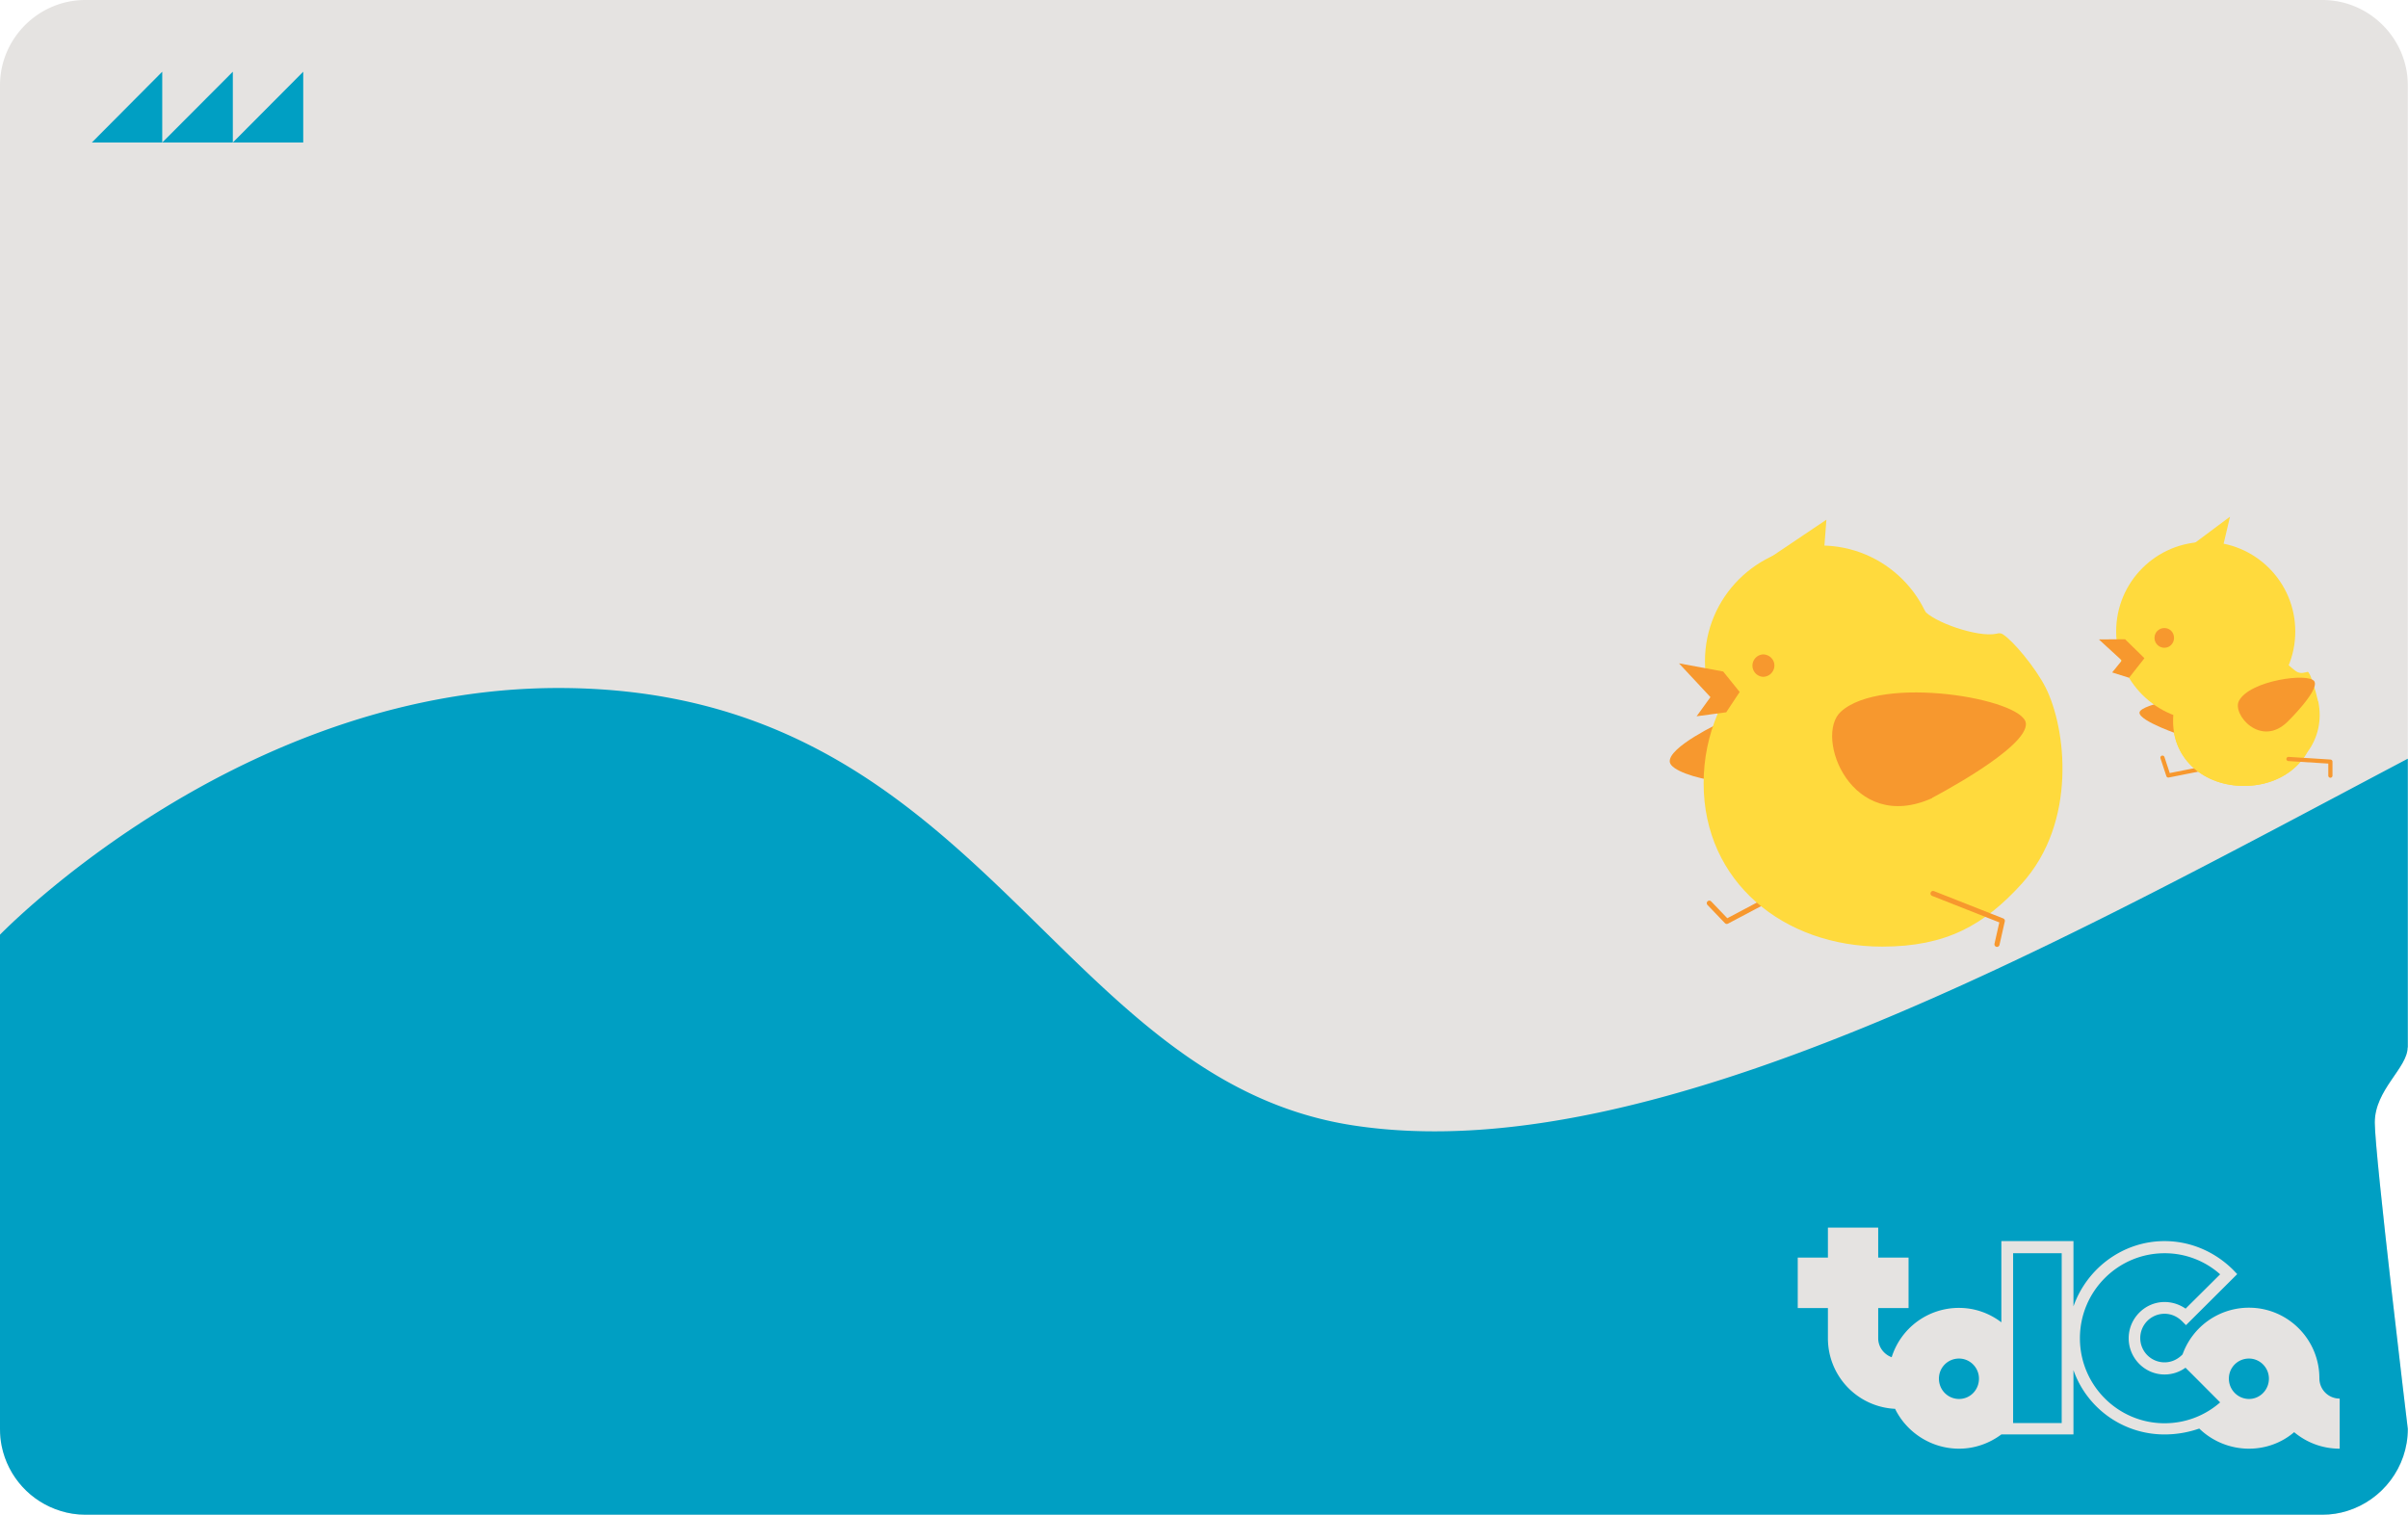 <svg id="b" data-name="レイヤー 2" xmlns="http://www.w3.org/2000/svg" width="126.9" height="79.84"><defs><clipPath id="d"><path d="M126.89 55.21V4.5c0-2.47-2.02-4.5-4.5-4.5H4.5C2.03 0 0 2.02 0 4.5v70.82c0 .3.03.61.09.9a4.52 4.52 0 003.1 3.41c.41.13.85.2 1.31.2h117.89c.46 0 .9-.07 1.31-.2 1.84-.57 3.19-2.3 3.19-4.32 0 0-1.74-14.42-1.74-16.15s1.73-2.88 1.73-3.96z" fill="none"/></clipPath><style>.e{stroke-width:.27px}.e,.g{fill:none;stroke:#f7982e;stroke-linecap:round;stroke-linejoin:round}.i{fill:#009fc3}.g{stroke-width:.22px}.i{fill-rule:evenodd}.l{fill:#f7982e}.m{fill:#ffda3d}</style></defs><g id="c" data-name="レイヤー 1"><path d="M126.89 55.21V4.5c0-2.47-2.02-4.5-4.5-4.5H4.5C2.03 0 0 2.02 0 4.5v70.82c0 .3.03.61.09.9a4.52 4.52 0 003.1 3.41c.41.13.85.2 1.31.2h117.89c.46 0 .9-.07 1.31-.2 1.84-.57 3.19-2.3 3.19-4.32 0 0-1.74-14.42-1.74-16.15s1.73-2.88 1.73-3.96z" fill="#e5e3e1"/><path class="i" d="M4.84 7.51l3.71-3.73v3.73H4.84zm3.71 0l3.72-3.73v3.73H8.55z"/><path class="i" d="M12.27 7.51l3.71-3.73v3.73h-3.71z"/><path class="g" d="M113.96 39.93l.31.94 2.06-.41"/><path class="e" d="M93.57 47.2L91 48.56l-.92-.96"/><path class="l" d="M90.75 38.04s-2.91 1.35-2.75 2.14c.17.8 4.75 1.74 5.97.41.81-.87-.68-3.98-3.23-2.55"/><path class="m" d="M101.39 32.14c-.7-.16-1.46-.27-2.2-.27-5.19 0-9.41 4.21-9.41 9.41s4.22 8.61 9.41 8.61c3.38 0 5.38-1.14 7.35-3.31 2.95-3.25 2.34-8.22 1.26-10.35-.52-1.03-1.71-2.46-2.25-2.8-.15-.09-.25-.05-.34-.03-.98.21-3.35-.62-3.83-1.25"/><path class="m" d="M102.05 34.85c0 3.37-2.73 6.1-6.1 6.1s-6.1-2.73-6.1-6.1 2.73-6.1 6.1-6.1 6.1 2.73 6.1 6.1"/><path class="l" d="M93.51 35.08a.6.6 0 01-.6.59.591.591 0 010-1.18c.33 0 .6.26.6.59"/><path class="m" d="M96.12 29.09l.13-1.7-4.06 2.73 3.93-1.03z"/><path class="l" d="M90.81 35.39l-2.33-.43 1.66 1.78-.73 1.01 1.56-.21.71-1.07-.87-1.08zm11.01 6.66s5.1-2.65 4.94-3.94c-.16-1.29-7.6-2.57-9.75-.6-1.42 1.29.54 6.48 4.82 4.55"/><path class="m" d="M122.16 36.96c-.12-.54-.42-1.57-.55-1.55-.13.02-.35.13-.59-.02-.19-.11-.5-.47-1.02-.74-.52-.26-1.03-.42-1.74-.42-2.07 0-3.75 1.68-3.75 3.75s1.68 3.44 3.75 3.44c1.45 0 2.71-.67 3.34-1.78.54-.73.78-1.66.57-2.68"/><path class="l" d="M115.03 38.78s-2.32-.77-2.28-1.23c.05-.45 3.14-1.07 3.91-.4.51.43-.12 2.26-1.63 1.63"/><path class="m" d="M114.52 38c0 2.06 1.67 3.42 3.73 3.42s3.74-1.35 3.74-3.42-1.68-3.74-3.74-3.74-3.73 1.67-3.73 3.74"/><path class="m" d="M111.52 33.28c0 2.61 2.11 4.72 4.72 4.72s4.72-2.11 4.72-4.72-2.11-4.72-4.72-4.72-4.72 2.11-4.72 4.72"/><path class="m" d="M117.14 28.84l.38-1.61-1.93 1.44 1.55.17z"/><path class="l" d="M120.55 38.04s1.67-1.63 1.42-2.12c-.25-.49-3.41-.07-3.98 1.02-.37.71 1.15 2.48 2.56 1.1m-5.98-4.42c0 .29-.23.52-.51.52s-.52-.23-.52-.52.23-.52.52-.52.51.23.51.52m-1.56 1.07l-1.19.12-1.21-1.11 1.38-.01 1.02 1zm-1.19.12l1.19-.12-.81 1.03-.89-.28.51-.63z"/><path class="e" d="M101.87 47.09l3.65 1.44-.28 1.24"/><path class="g" d="M120.6 40l2.21.14v.74"/><g clip-path="url(#d)"><path class="i" d="M129.08 82.8l-.02-44.08L126.9 40v-.02c-18.3 9.66-39.82 21.76-55.6 19.33-15.85-2.44-19.59-23.05-41.87-23.05-16.11 0-28.19 11.75-29.42 12.99l-2.51 2.4v31.16h131.59zm-5.78-6.45c-.91 0-1.74-.32-2.4-.87-.64.55-1.48.87-2.38.87-1.02 0-1.95-.41-2.62-1.06-.58.2-1.19.31-1.83.31-2.21 0-4.1-1.4-4.8-3.39v3.39h-3.8c-.63.47-1.4.75-2.23.75-1.48 0-2.77-.87-3.37-2.1a3.718 3.718 0 01-3.54-3.72v-1.59h-1.59v-2.66h1.59V64.7h2.65v1.58h1.6v2.66h-1.6v1.59c0 .46.3.85.71 1a3.71 3.71 0 013.55-2.6c.83 0 1.6.28 2.23.76v-4.28h3.8v3.44c.7-1.99 2.59-3.44 4.8-3.44 1.37 0 2.65.56 3.61 1.51l.22.23-2.7 2.69-.22-.22c-.25-.24-.56-.38-.91-.38a1.28 1.28 0 000 2.56c.35 0 .66-.14.91-.38l.04-.04a3.712 3.712 0 013.5-2.46c2.04 0 3.71 1.66 3.71 3.72 0 .59.47 1.07 1.07 1.07v2.63z"/><path fill="#009fc3" d="M106.09 66.05h2.56V75h-2.56z"/><path class="i" d="M103.24 71.6c-.59 0-1.06.47-1.06 1.06s.47 1.07 1.06 1.07 1.05-.48 1.05-1.07-.48-1.06-1.05-1.06zm11.94.48c-.32.23-.7.36-1.11.36-1.04 0-1.89-.86-1.89-1.91s.86-1.91 1.89-1.91c.41 0 .79.13 1.11.35.29-.29 1.49-1.48 1.82-1.81a4.38 4.38 0 00-2.93-1.11c-2.46 0-4.46 2.01-4.46 4.48s2 4.48 4.46 4.48c1.09 0 2.12-.39 2.93-1.1-.33-.33-1.52-1.53-1.82-1.82zm3.34-.48c-.59 0-1.06.47-1.06 1.06s.48 1.07 1.06 1.07 1.05-.48 1.05-1.07-.48-1.06-1.05-1.06z"/></g></g></svg>